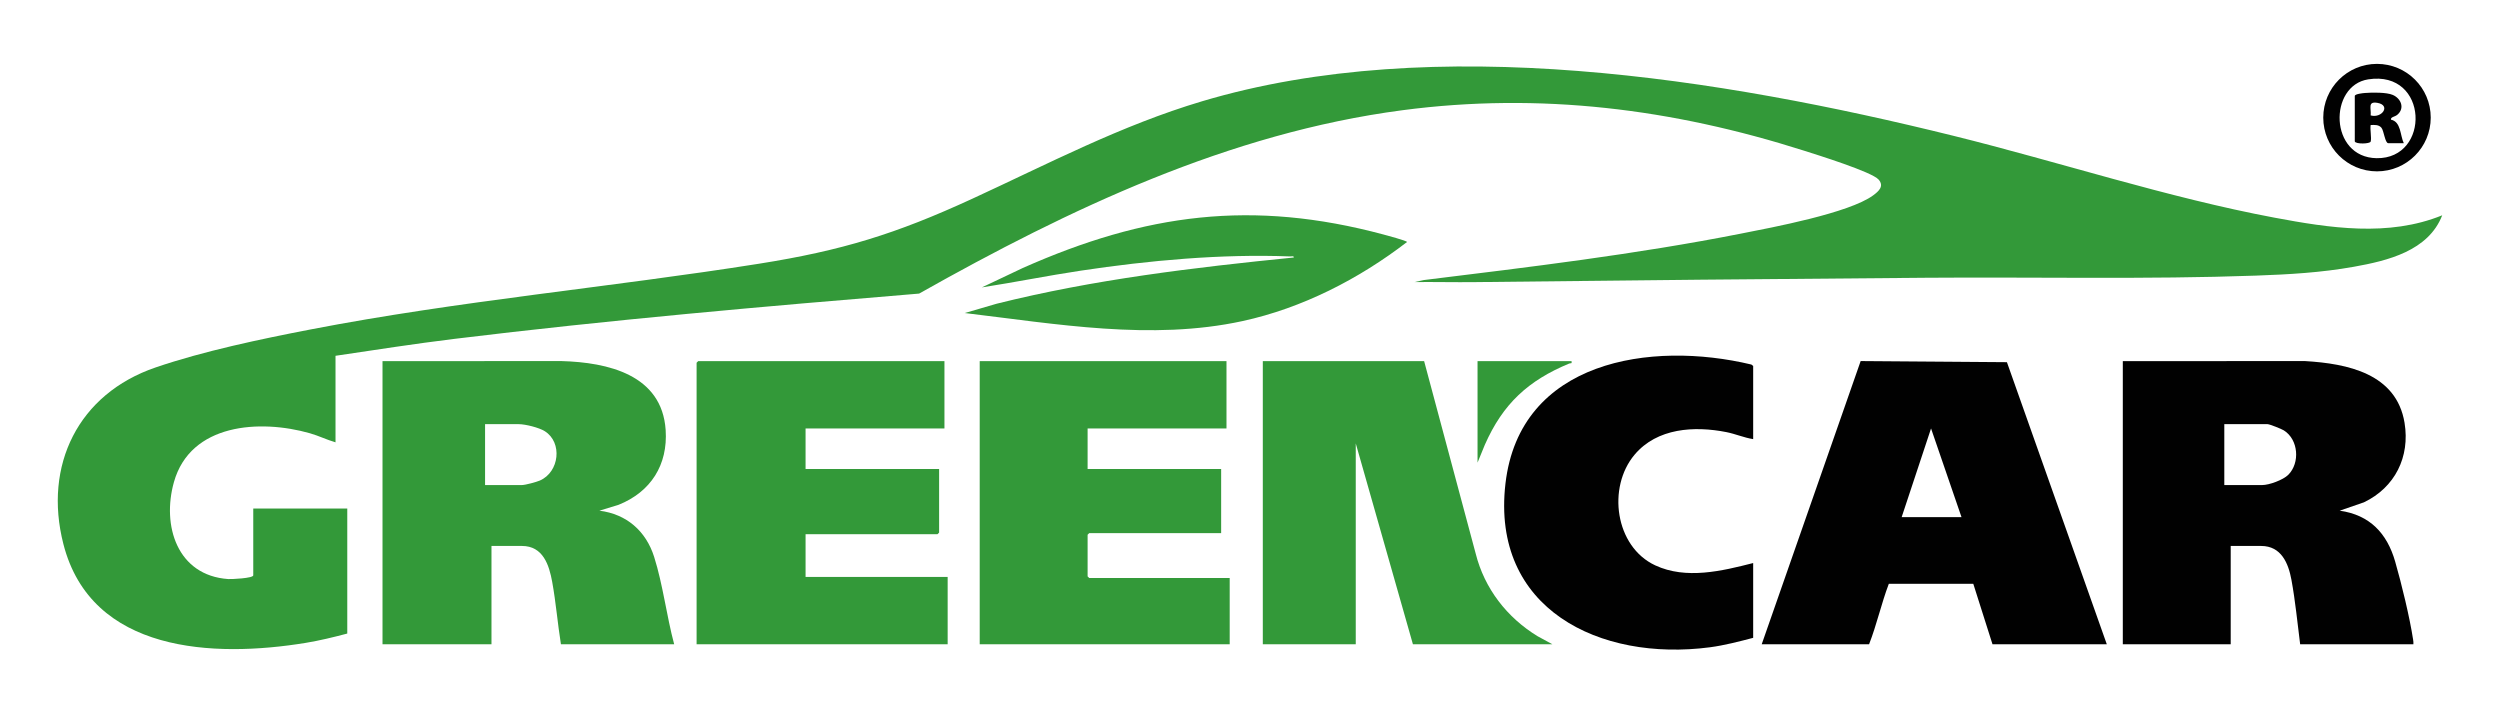 <svg xmlns="http://www.w3.org/2000/svg" xmlns:xlink="http://www.w3.org/1999/xlink" id="_&#x421;&#x43B;&#x43E;&#x439;_1" data-name="&#x421;&#x43B;&#x43E;&#x439;_1" viewBox="0 0 1485.758 424.036"><defs><style> .st0 { fill: #010101; } .st1 { fill: #339939; } </style></defs><image width="2283" height="789" transform="translate(-7319.492 -7901.466)"></image><g><path class="st1" d="M206.376,376.522c-8.097,2.145-16.348,4.171-24.629,5.53-54.738,8.977-127.514,6.012-144.076-58.725-11.999-46.899,8.902-89.231,54.715-104.92,28.439-9.739,62.64-16.904,92.284-22.634,87.714-16.955,178.069-25.029,266.357-39.034,49.45-7.844,81.421-17.739,126.565-38.512,45.475-20.925,88.471-43.63,136.859-58.058,138.352-41.251,308.647-13.575,446.46,20.536,62.782,15.54,127.503,36.784,190.722,48.638,32.865,6.163,67.841,11.606,99.784-1.395-8.224,21.185-32.427,27.008-52.566,30.601-19.504,3.479-38.486,4.548-58.238,5.253-64.901,2.315-130.504.774-195.556,1.266-89.443.677-179.067,1.547-268.51,2.596-11.96.14-23.942-.153-35.895-.033l5.471-1.186c62.899-7.735,126.134-15.295,188.305-27.564,18.791-3.708,64.441-12.213,78.802-22.784,3.291-2.423,6.666-5.435,3.238-9.364-4.002-4.587-36.615-14.73-44.382-17.202-78.079-24.855-156.833-34.802-238.647-24.023-103.025,13.573-197.877,58.644-287.213,108.97-92.098,7.61-184.257,15.679-275.963,26.889-23.677,2.894-47.291,6.58-70.871,10.08v51.428c-5.186-1.503-10.028-3.912-15.239-5.395-29.596-8.423-70.96-5.942-80.798,29.038-7.281,25.887,1.938,55.494,32.239,57.615,1.845.129,14.91-.454,14.91-2.212v-39.682h55.872v74.284Z"></path><path class="st1" d="M573.358,186.042l18.906-5.525c57.854-14.466,117.312-21.527,176.638-27.489.15-1.106-1.442-.598-2.212-.628-40.792-1.592-83.961,2.383-124.264,8.439-19.688,2.958-39.244,6.915-58.911,9.967l24.329-11.534c72.805-32.323,136.347-40.855,214.4-19.894,1.532.411,13.964,3.719,13.949,4.451-28.578,21.984-62.276,39.285-97.756,46.99-54.25,11.781-110.817,1.674-165.078-4.777Z"></path><path class="st0" d="M1444.594,69.901c0,17.638-14.298,31.936-31.936,31.936s-31.936-14.298-31.936-31.936,14.298-31.936,31.936-31.936,31.936,14.298,31.936,31.936ZM1407.459,47.157c-23.663,3.664-23.274,46.391,4.961,46.853,32.246.528,31.056-52.429-4.961-46.853Z"></path><g><path class="st1" d="M227.328,214.621l106.378-.03c27.498.771,59.705,8.051,61.899,40.956,1.384,20.751-8.842,36.785-27.97,44.462l-11.417,3.493c16.174,2.015,27.68,12.106,32.543,27.459,5.209,16.444,7.407,35.144,11.897,51.911h-67.3c-1.959-12.264-2.963-24.82-5.185-37.037-1.819-10.001-5.401-21.375-17.99-21.375h-18.095v58.412h-64.761v-168.251ZM288.279,288.27h21.904c1.983,0,8.62-1.794,10.651-2.682,11.648-5.089,13.577-22.609,2.94-29.322-3.416-2.156-11.551-4.186-15.496-4.186h-20v36.19Z"></path><g><path class="st1" d="M933.982,214.621c.321,1.82-.453,1.036-1.399,1.428-24.33,10.078-39.406,23.91-50.139,48.302l-4.334,10.586v-60.316h55.872Z"></path><g><path class="st0" d="M1041.916,260.969c-5.414-.838-10.47-3.08-15.851-4.149-19.138-3.801-41.244-2.474-54.605,13.374-16.373,19.42-11.698,54.645,12.253,65.803,18.317,8.534,39.604,3.379,58.203-1.379v44.444c-8.321,2.186-17.248,4.512-25.795,5.633-65.174,8.547-130.068-22.605-121.423-97.297,8.473-73.213,86.377-85.072,146.148-70.754l1.071.834v43.491Z"></path><path class="st0" d="M1261.595,214.621l108.282-.03c25.279,1.496,54.333,7.405,59.159,36.712,3.333,20.239-5.705,38.409-24.16,47.235l-14.391,4.964c17.854,2.495,28.142,13.429,32.964,30.212,3.765,13.104,8.66,33.134,10.678,46.466.136.9.242,1.784.163,2.692h-67.3c-1.638-12.719-2.855-25.696-5.185-38.306-1.807-9.779-6.016-20.105-17.989-20.105h-18.095v58.412h-64.126v-168.251ZM1321.911,288.27h22.539c4.15,0,12.468-3.063,15.489-6.098,7.066-7.098,6.073-20.94-2.668-26.405-1.363-.852-8.437-3.686-9.647-3.686h-25.714v36.19Z"></path><path class="st0" d="M1252.071,382.872h-67.935l-11.402-35.899-50.211 0c-4.445,11.711-7.132,24.177-11.719,35.899h-63.808l58.799-168.29,86.924.664,59.353,167.627ZM1165.724,307.317l-18.095-52.685-17.46,52.685h35.555Z"></path></g><g><path class="st1" d="M561.29,214.621v39.999h-82.538v24.127h79.364v37.777c0,.067-.885.952-.952.952h-78.411v25.396h84.443v39.999h-149.204v-167.299c0-.067.885-.952.952-.952h146.347Z"></path><path class="st1" d="M728.906,214.621v39.999h-82.538v24.127h79.364v38.095h-78.411c-.067,0-.952.885-.952.952v24.761c0,.067.885.952.952.952h83.491v39.364h-148.569v-168.251h146.664Z"></path><path class="st1" d="M846.364,214.621l30.656,114.421c5.225,20.748,18.58,37.943,36.695,49.018l8.838,4.813h-82.856l-33.968-119.363v119.363h-55.237v-168.251h95.871Z"></path></g></g></g><path class="st0" d="M1408.894,84.147c-.425,1.378-8.866,1.625-9.435-.089l-.003-27.126c.371-1.109,4.586-1.551,5.954-1.665,4.219-.352,12.872-.475,16.618,1.142,4.963,2.143,7.301,7.944,2.688,11.812-1.499,1.257-4.017,1.242-3.758,2.9,6.06,1.243,5.388,9.351,7.617,13.978h-9.206c-1.963,0-2.606-7.526-4.108-9.225-1.665-1.883-4.071-1.639-6.368-1.568-.485,2.564.664,7.689,0,9.841ZM1408.891,68.595c6.753,1.882,12.177-6.073,3.975-7.475-5.933-1.014-3.56,3.289-3.975,7.475Z"></path></g></svg>
